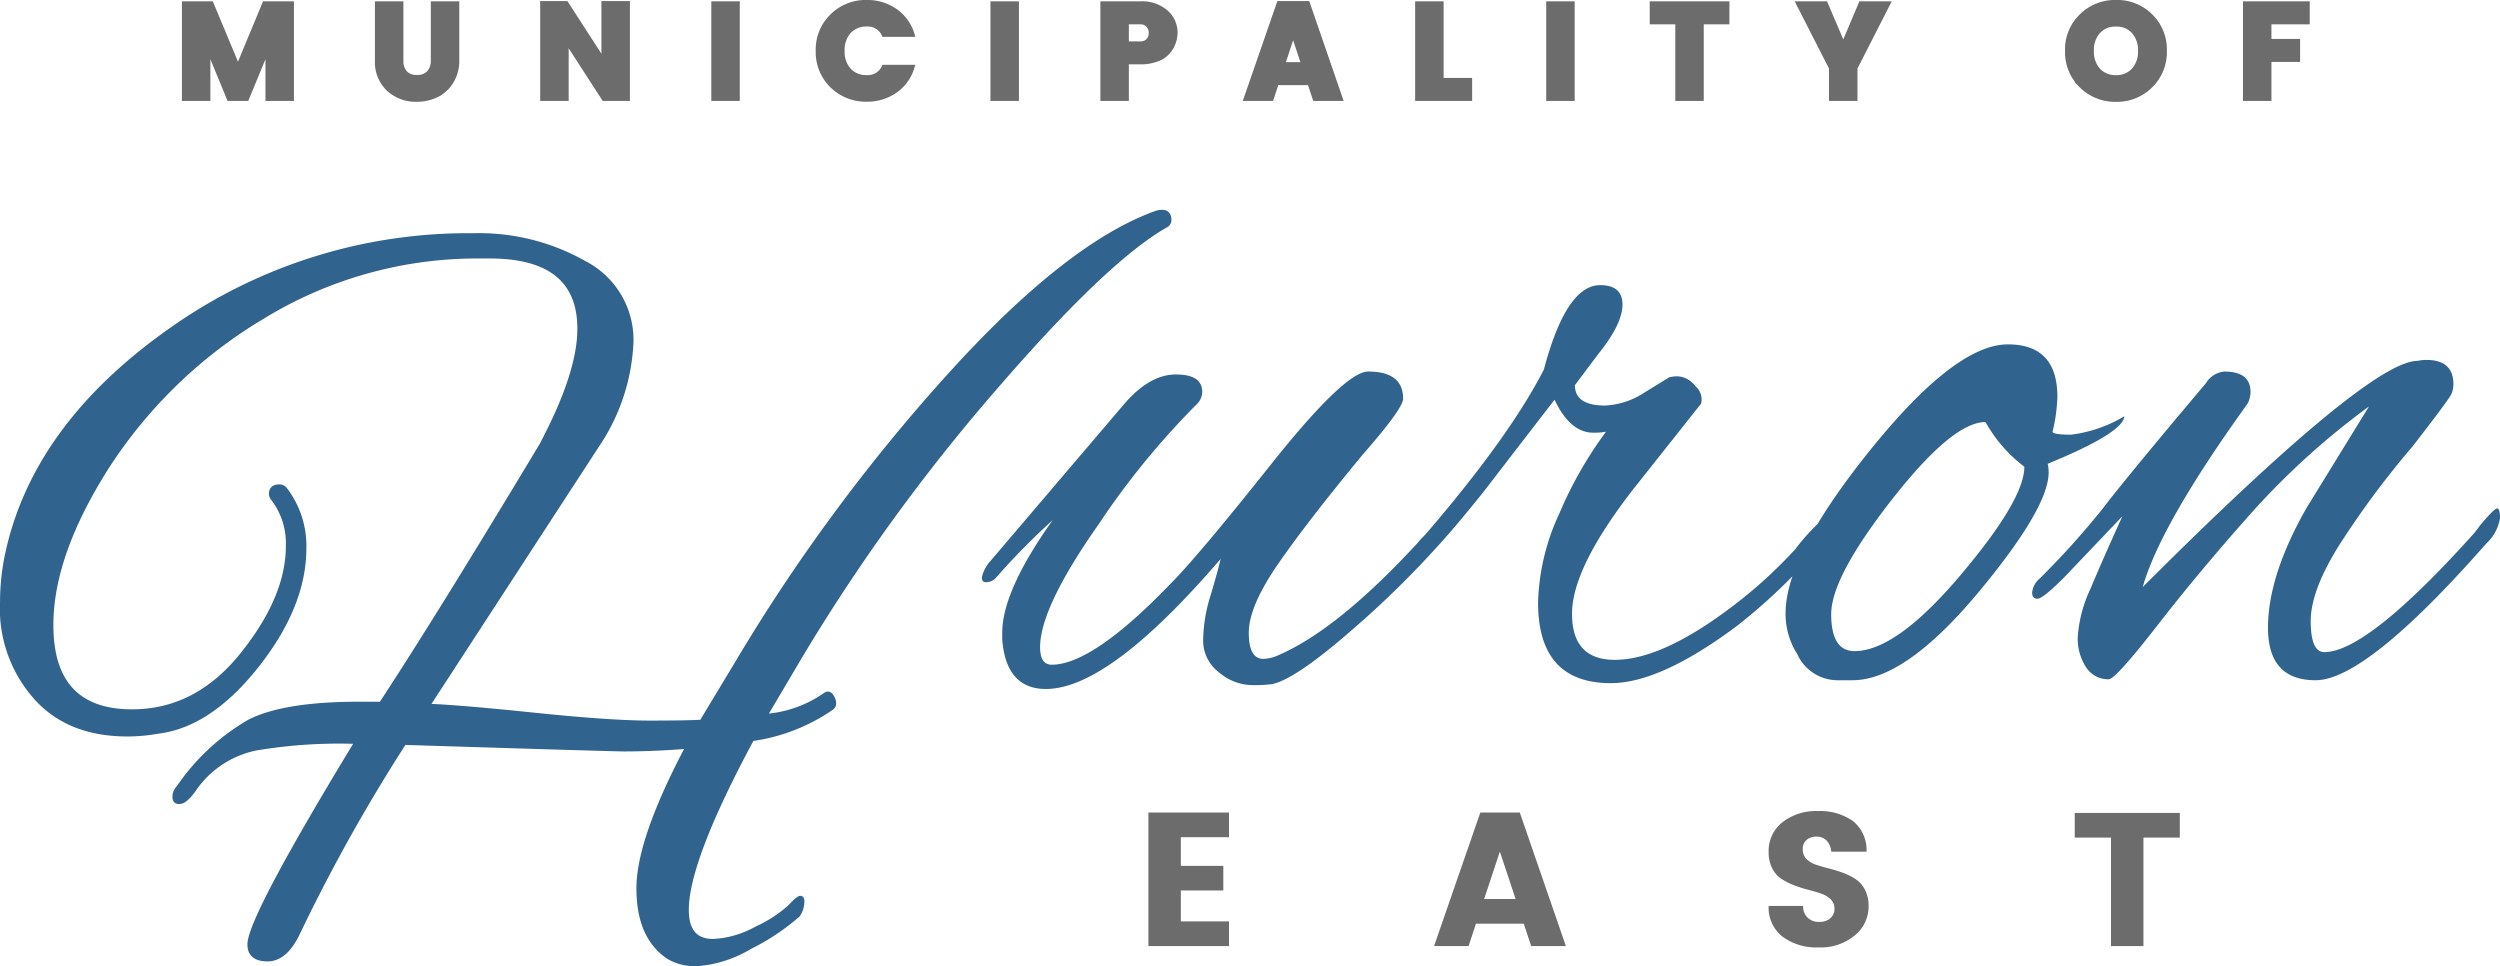 <svg xmlns="http://www.w3.org/2000/svg" width="224.069" height="86.588" viewBox="0 0 224.069 86.588">
  <g id="Group_4404" data-name="Group 4404" transform="translate(-3.346 -3.206)">
    <path id="Path_6756" data-name="Path 6756" d="M24.36.522A12.234,12.234,0,0,1,22.49.609,4.637,4.637,0,0,1,19.618-.522a3.545,3.545,0,0,1-1.435-2.915,13.893,13.893,0,0,1,.653-3.958q.652-2.175.913-3.306Q9.744.957,4.089.957.522.957.174-3.48v-.609Q.174-7.83,4.7-14.181A62.874,62.874,0,0,0-.435-8.961a1.18,1.18,0,0,1-.87.348q-.348,0-.348-.435A3.247,3.247,0,0,1-.87-10.527L11.136-24.621q2.262-2.61,4.611-2.61T18.1-25.665a1.579,1.579,0,0,1-.522,1.131,70.852,70.852,0,0,0-8.744,10.7Q3.567-6.351,3.567-2.784q0,1.566,1.044,1.566,3.654,0,10.614-7.221,2.436-2.436,9.048-10.745t8.7-8.309q3.132,0,3.132,2.436,0,.87-3.654,5.046-4.959,6-7.569,9.788t-2.61,6.134q0,2.349,1.3,2.349a3.5,3.5,0,0,0,1.392-.348q6-2.61,14.355-12.18a1.434,1.434,0,0,1,1.044-.609q.522,0,.522.566a2.022,2.022,0,0,1-.609,1.261,86.343,86.343,0,0,1-8.787,8.744Q26.448.087,24.36.522ZM54.723.435Q48.2.435,48.2-6.786a20.046,20.046,0,0,1,1.914-8A35.671,35.671,0,0,1,54.288-22.1a5.965,5.965,0,0,1-1.131.087q-2.088,0-3.48-2.958l-6.438,8.352q-5.394,6.7-6.264,6.7-.435,0-.435-.348a4.7,4.7,0,0,1,1.479-2.523q7.569-8.787,10.7-14.877,2-7.569,5.046-7.569,2,0,2,1.74t-2.175,4.437L51.5-26.274q0,1.827,2.7,1.827a6.979,6.979,0,0,0,3.48-1.131l2.262-1.392a2.545,2.545,0,0,1,.87-.087,2.131,2.131,0,0,1,1.479.87,1.546,1.546,0,0,1,.522,1.566l-6,7.569Q51.243-9.918,51.243-5.786t3.828,4.133q4,0,9.831-4.263a42.16,42.16,0,0,0,6.351-5.655A19.386,19.386,0,0,1,74.211-14.7q.609,0,.609.652a2.47,2.47,0,0,1-.783,1.523L71.253-9.4a51.573,51.573,0,0,1-5.22,4.7Q59.16.435,54.723.435ZM93.96-18.444q0,3.045-5.829,10.179Q81.258.174,76.386.174H74.994a3.966,3.966,0,0,1-3.567-2.349,6.7,6.7,0,0,1-1.044-3.654q0-5.22,7.613-14.659t12.311-9.44q4.437,0,4.437,4.7a14.752,14.752,0,0,1-.435,3.132q.087.261,1.653.261a12.129,12.129,0,0,0,4.785-1.653q-.087,1.479-6.873,4.263A3.235,3.235,0,0,1,93.96-18.444Zm-5.655-4.524q-2.958,0-8.4,6.96T74.472-5.742q0,3.306,2.088,3.306,3.741,0,9.483-6.786t5.742-9.744A12.637,12.637,0,0,1,88.305-22.968Zm21.4-4.524q2.349,0,2.349,1.827a2.316,2.316,0,0,1-.261,1.044q-7.83,10.875-9.4,16.443Q122.67-28.449,127.02-28.449a4.032,4.032,0,0,1,.783-.087q2.436,0,2.436,2.175a2.327,2.327,0,0,1-.174.87q-.174.435-3.48,4.7a80.111,80.111,0,0,0-6.481,8.7q-2.654,4.176-2.654,6.96t1.218,2.784q3.828,0,13.311-10.527a7.549,7.549,0,0,0,.609-.783q1.305-1.566,1.566-1.566t.261.87a3.949,3.949,0,0,1-1.218,2.262Q122.409.174,117.885.174q-4.263,0-4.263-4.7t3.48-10.788l5.568-9.048a67.883,67.883,0,0,0-10.527,9.527q-4.611,5.177-8.4,10.049T99.354.087A2.341,2.341,0,0,1,97.309-1a4.687,4.687,0,0,1-.739-2.7A11.956,11.956,0,0,1,97.7-8q1.131-2.7,2.871-6.525l-5.22,5.481q-1.914,1.914-2.393,1.914T92.481-7.7a1.925,1.925,0,0,1,.7-1.262,73.243,73.243,0,0,0,5.568-6.177q2.262-2.958,9.309-11.31A2.145,2.145,0,0,1,109.707-27.492Z" transform="translate(93 64)" fill="#30638e"/>
    <path id="Path_6757" data-name="Path 6757" d="M23.772,3.864q0-2.352,9.66-18.228a44.837,44.837,0,0,0-9.156.588A8.9,8.9,0,0,0,18.648-10q-.672.924-1.134,1.008t-.462-.378a1.09,1.09,0,0,1,.336-.8,19.473,19.473,0,0,1,6.3-5.88q3.108-1.6,9.828-1.6h2.016Q40.656-25.452,49.9-40.824q3.444-6.468,3.444-10.5,0-6.468-7.9-6.552H44.52A36.872,36.872,0,0,0,24.948-52.5,42.545,42.545,0,0,0,11-39.144Q5.88-31.164,5.88-24.78q0,7.812,7.308,7.812,5.8,0,9.912-5.124t4.116-9.744a6.643,6.643,0,0,0-1.344-4.284.57.57,0,0,1-.168-.42q0-.588.672-.588a.565.565,0,0,1,.5.252,8.291,8.291,0,0,1,1.68,5.208q0,5.124-4.2,10.458t-8.82,5.922a15.942,15.942,0,0,1-2.772.252q-5.376,0-8.316-3.444A11.933,11.933,0,0,1,1.6-26.88a20.484,20.484,0,0,1,.5-4.452q2.52-11.34,14.574-19.824a45.954,45.954,0,0,1,27.09-8.484,19.1,19.1,0,0,1,9.954,2.478,7.7,7.7,0,0,1,4.158,6.93,17.832,17.832,0,0,1-3.108,9.408l-15.2,23.352q2.688.084,9.618.8T59.6-15.96q3.486,0,4.662-.084l3.192-5.292A161.512,161.512,0,0,1,86.31-46.914Q97.02-58.8,105-61.656a1.586,1.586,0,0,1,.5-.084q.588,0,.588.672a.494.494,0,0,1-.252.42q-5.376,3.024-15.414,14.658a169.294,169.294,0,0,0-17.346,23.9L69.8-16.548a10.8,10.8,0,0,0,5.544-1.932q.336-.252.588.294t-.084.8a16.552,16.552,0,0,1-7.14,2.772Q62.832-3.7,62.832.756q0,2.856,2.436,2.856a8.855,8.855,0,0,0,3.906-1.134A11.788,11.788,0,0,0,72.156.546q.756-.8.924-.8t.084.546a1.941,1.941,0,0,1-.336.882,20.088,20.088,0,0,1-4.284,2.856,10.652,10.652,0,0,1-4.62,1.512,4.591,4.591,0,0,1-2.6-.588q-2.688-1.764-2.688-6.132t4.452-12.768q-3.108.252-5.8.252-.924,0-19.74-.588A155.646,155.646,0,0,0,27.972,2.856Q26.88,5.124,25.326,5.124T23.772,3.864Z" transform="translate(2 84)" fill="#30638e" stroke="#30638e" stroke-width="0.5"/>
    <path id="Path_6758" data-name="Path 6758" d="M8.5-11.968v2.21H4.182v2.567H7.99v2.21H4.182V-2.21H8.5V0H1.275V-11.968ZM35.581,0l-.663-2.006H30.634L29.971,0H26.877l4.148-11.968h3.536L38.692,0ZM31.365-4.216h2.822l-1.411-4.25Zm29.8-5.593a1.351,1.351,0,0,0-.892.289,1.021,1.021,0,0,0-.348.833,1.2,1.2,0,0,0,.323.875,2.11,2.11,0,0,0,.841.51q.519.178,1.156.34a13.026,13.026,0,0,1,1.266.391A5.557,5.557,0,0,1,64.66-6a2.5,2.5,0,0,1,.841.96,3.185,3.185,0,0,1,.323,1.487A3.332,3.332,0,0,1,64.591-.961,4.75,4.75,0,0,1,61.345.119,5.1,5.1,0,0,1,58.1-.85,3.3,3.3,0,0,1,56.865-3.6h3.094a1.347,1.347,0,0,0,1.462,1.428,1.393,1.393,0,0,0,.986-.331,1.1,1.1,0,0,0,.357-.842,1.127,1.127,0,0,0-.323-.833,2.246,2.246,0,0,0-.841-.51q-.519-.187-1.156-.349a11.686,11.686,0,0,1-1.266-.4A6.189,6.189,0,0,1,58.03-6.01a2.429,2.429,0,0,1-.842-.952,3.145,3.145,0,0,1-.323-1.47A3.259,3.259,0,0,1,58.106-11.1a4.883,4.883,0,0,1,3.17-1,5.138,5.138,0,0,1,3.12.876,3.321,3.321,0,0,1,1.241,2.762H62.475a1.594,1.594,0,0,0-.417-.995A1.208,1.208,0,0,0,61.166-9.809ZM84.3-9.724v-2.21h9.418v2.21H90.457V0H87.55V-9.724Z" transform="translate(105 88)" fill="#6c6c6c"/>
    <path id="Path_6755" data-name="Path 6755" d="M10.44-8.424V0H8.388V-4.752L6.432,0H4.908L2.952-4.752V0H.9V-8.424H3.252L5.676-2.616,8.088-8.424ZM18.2-3.4V-8.424h2.052V-3.4a1.668,1.668,0,0,0,.372,1.164,1.4,1.4,0,0,0,1.092.408,1.443,1.443,0,0,0,1.1-.408A1.634,1.634,0,0,0,23.208-3.4V-8.424H25.26V-3.4a3.478,3.478,0,0,1-.522,1.926,3.138,3.138,0,0,1-1.32,1.182,4.053,4.053,0,0,1-1.734.372,3.55,3.55,0,0,1-2.472-.912A3.286,3.286,0,0,1,18.2-3.4ZM38.5-8.448h2.052V0H38.5L35.064-5.316V0H33.012V-8.448h2.052L38.5-3.132ZM48.348,0V-8.424H50.4V0ZM58.956-1.14a4.154,4.154,0,0,1-1.248-3.1,4.124,4.124,0,0,1,1.254-3.09,4.234,4.234,0,0,1,3.066-1.218,4.328,4.328,0,0,1,2.5.744,3.878,3.878,0,0,1,1.524,2.064H63.6a1.612,1.612,0,0,0-1.536-.924A2.144,2.144,0,0,0,60.4-6,2.506,2.506,0,0,0,59.8-4.236,2.506,2.506,0,0,0,60.4-2.472a2.144,2.144,0,0,0,1.662.66A1.612,1.612,0,0,0,63.6-2.736h2.448A3.878,3.878,0,0,1,64.524-.672a4.328,4.328,0,0,1-2.5.744A4.266,4.266,0,0,1,58.956-1.14ZM73.368,0V-8.424H75.42V0ZM89.64-5.844A2.658,2.658,0,0,1,89.028-4.2a2.29,2.29,0,0,1-.966.666,4.06,4.06,0,0,1-1.518.258H85.272V0H83.22V-8.424h3.324a3.228,3.228,0,0,1,2.28.756A2.4,2.4,0,0,1,89.64-5.844ZM85.272-4.836h1.272a.985.985,0,0,0,.738-.276.994.994,0,0,0,.27-.726,1.023,1.023,0,0,0-.276-.738.967.967,0,0,0-.732-.288H85.272ZM102.228,0l-.468-1.416H98.736L98.268,0H96.084l2.928-8.448h2.5L104.424,0ZM99.252-2.976h1.992l-1-3Zm12.18-5.448h2.052V-1.56h2.556V0h-4.608ZM123.18,0V-8.424h2.052V0Zm9.276-6.864v-1.56H139.1v1.56h-2.3V0h-2.052V-6.864ZM150.576,0h-2.052V-2.712l-2.916-5.712h2.328l1.62,3.8,1.608-3.8h2.328l-2.916,5.712Zm25.032-2.472a2.491,2.491,0,0,0,.612-1.764A2.506,2.506,0,0,0,175.614-6a2.093,2.093,0,0,0-1.62-.66,2.093,2.093,0,0,0-1.62.66,2.506,2.506,0,0,0-.606,1.764,2.506,2.506,0,0,0,.606,1.764,2.093,2.093,0,0,0,1.62.66A2.074,2.074,0,0,0,175.608-2.472Zm-4.68,1.332a4.154,4.154,0,0,1-1.248-3.1,4.124,4.124,0,0,1,1.254-3.09,4.242,4.242,0,0,1,3.072-1.218,4.2,4.2,0,0,1,3.06,1.218,4.144,4.144,0,0,1,1.242,3.09,4.154,4.154,0,0,1-1.248,3.1A4.2,4.2,0,0,1,174,.084,4.244,4.244,0,0,1,170.928-1.14ZM185.628,0V-8.424h5.484v1.56H187.68v1.812h2.568v1.56H187.68V0Z" transform="translate(19 12)" fill="#6c6c6c" stroke="#6c6c6c" stroke-width="0.5"/>
  </g>
</svg>
